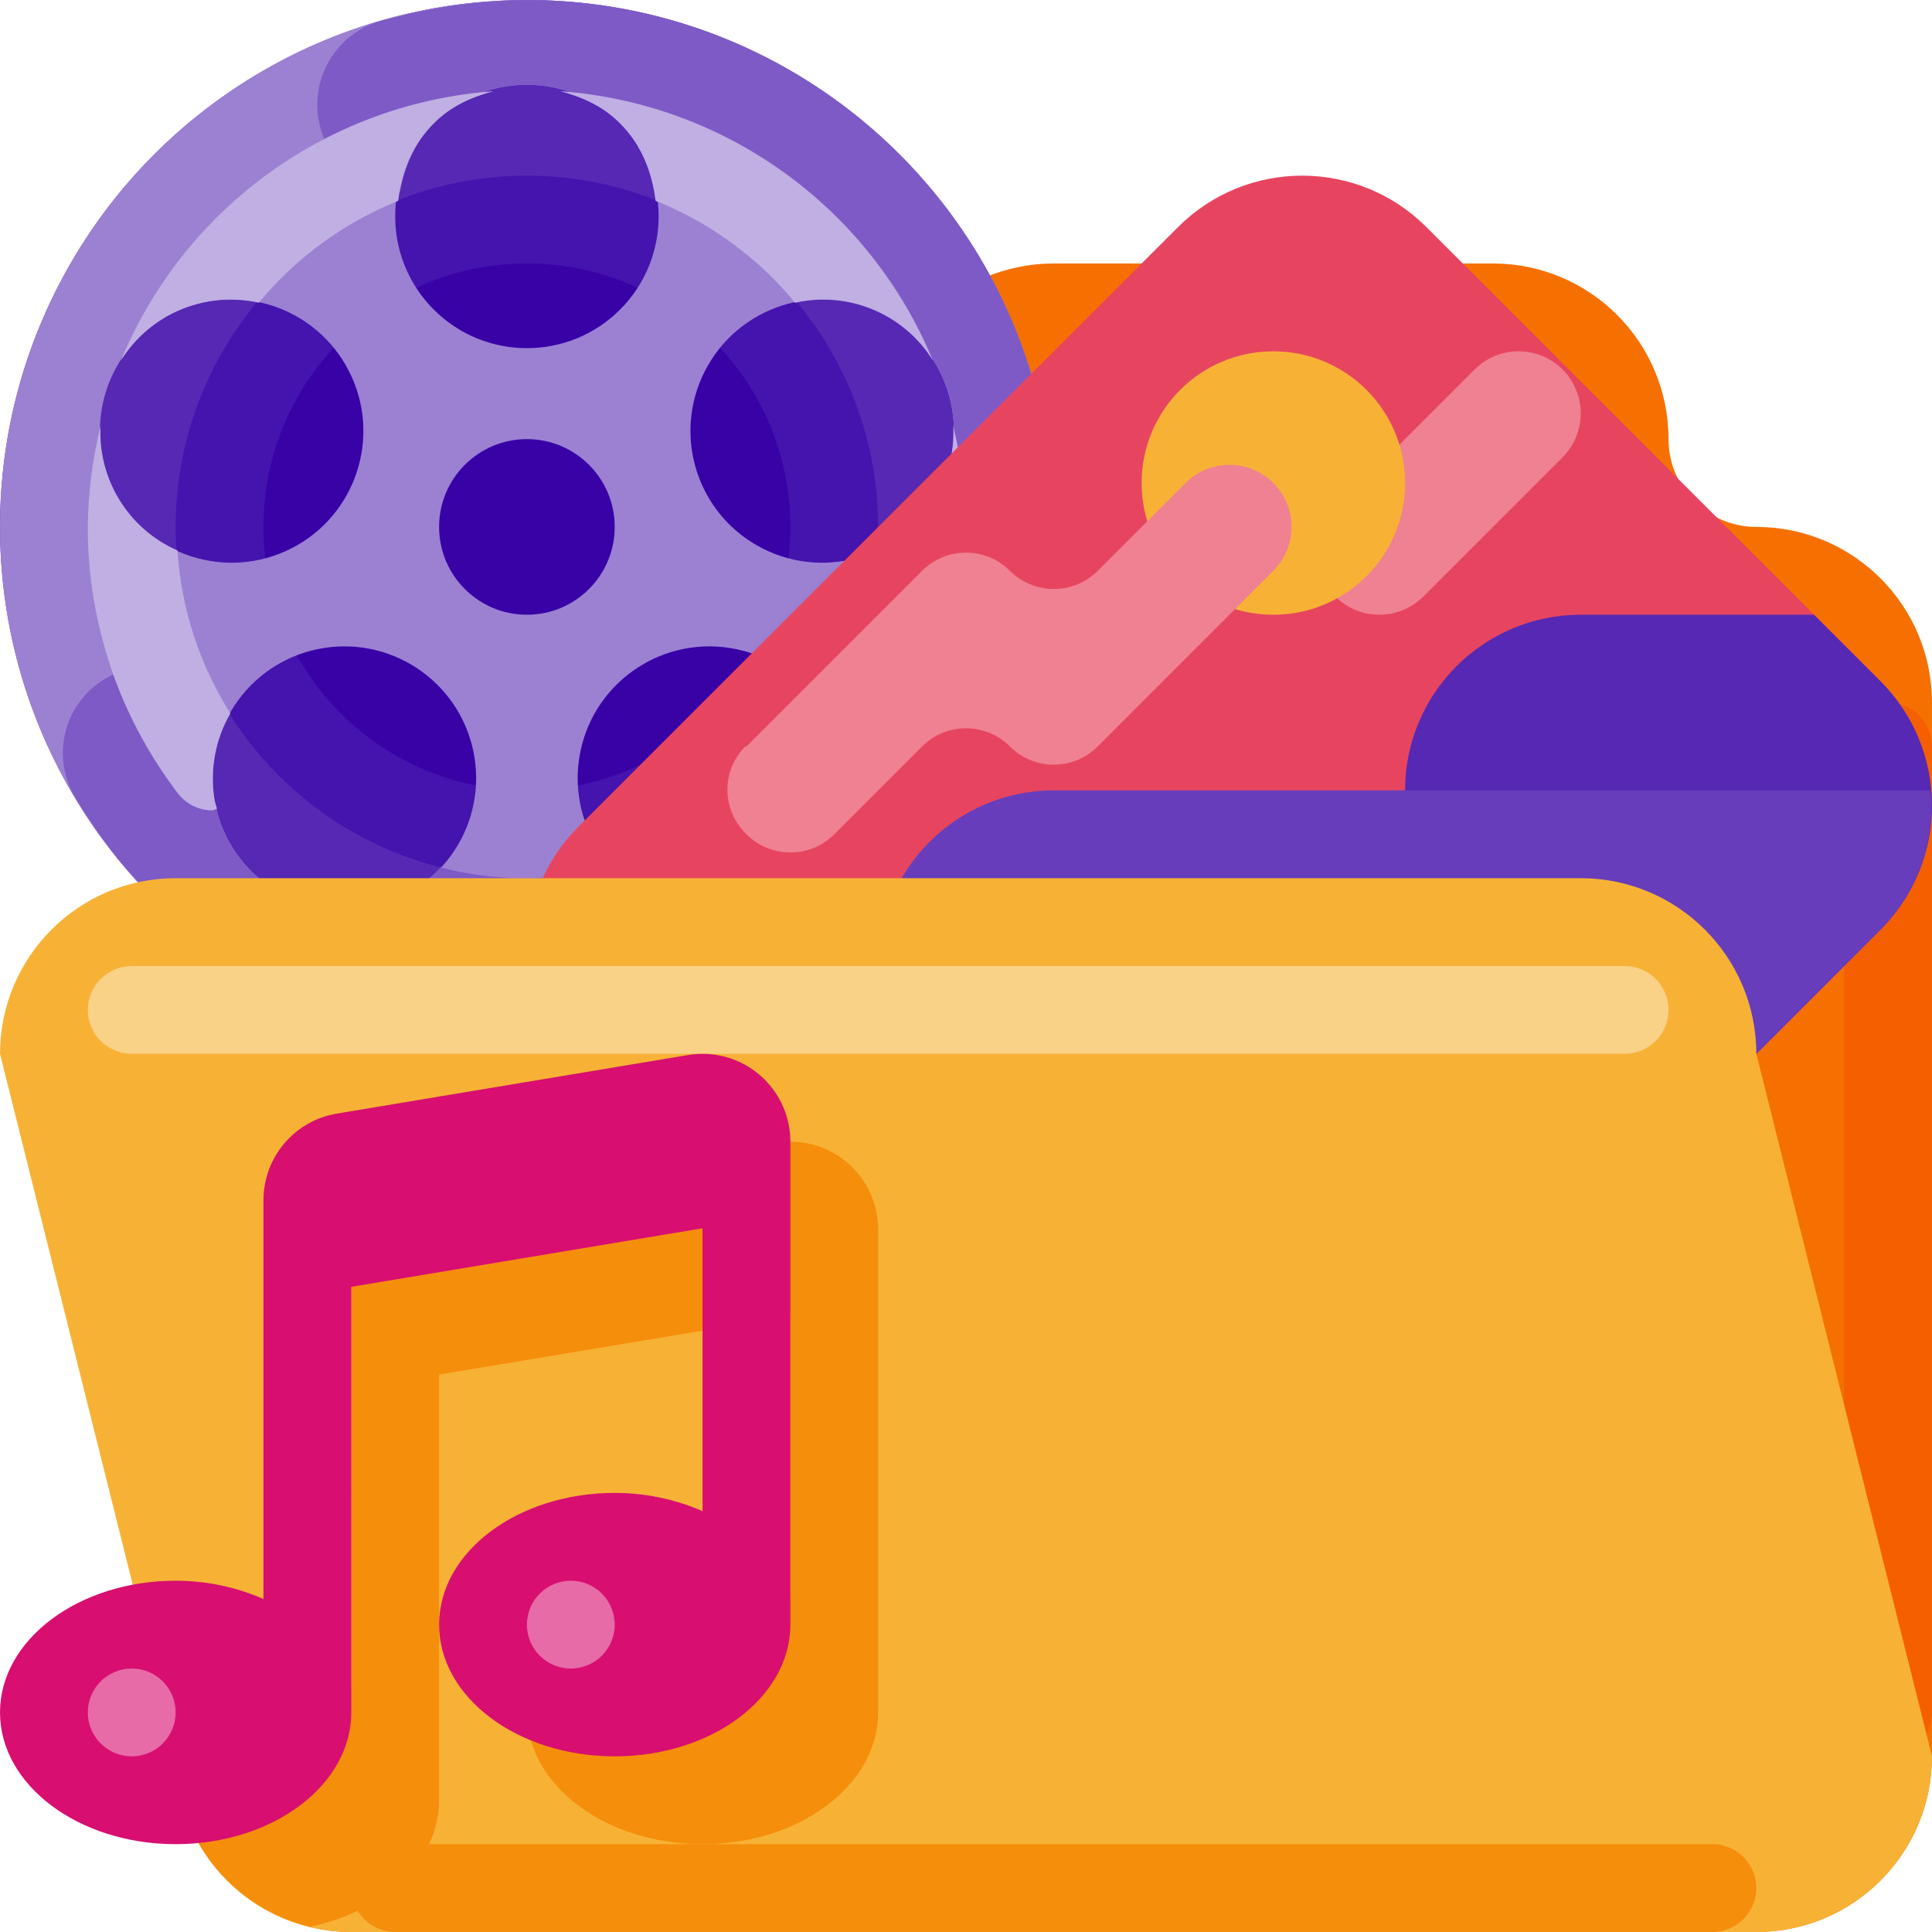 <?xml version="1.0" encoding="iso-8859-1"?>
<!-- Generator: Adobe Illustrator 19.0.0, SVG Export Plug-In . SVG Version: 6.00 Build 0)  -->
<svg version="1.1" id="Capa_1" xmlns="http://www.w3.org/2000/svg" xmlns:xlink="http://www.w3.org/1999/xlink" x="0px" y="0px"
	 viewBox="0 0 469.345 469.345" style="enable-background:new 0 0 469.345 469.345;" xml:space="preserve">
<path style="fill:#F57000;" d="M426.67,128.008L426.67,128.008c-11.782,0-21.333-9.551-21.333-21.333v0v0
	c0-23.564-19.103-42.667-42.667-42.667H256.003c-23.564,0-42.667,19.103-42.667,42.667c0,0,0,0,0,0v0
	c0,11.782-9.551,21.333-21.333,21.333H85.337c-23.564,0-42.667,19.103-42.667,42.667l0,0v256c0,23.564,19.103,42.667,42.667,42.667
	c0,0,0,0,0,0H426.67c23.564,0,42.667-19.103,42.667-42.667v0v-256C469.337,147.11,450.234,128.008,426.67,128.008
	C426.67,128.008,426.67,128.008,426.67,128.008z"/>
<path style="fill:#F55F00;" d="M458.667,170.674L458.667,170.674c5.891,0,10.667,4.776,10.667,10.667v234.666
	c0,5.891-4.776,10.667-10.667,10.667l0,0c-5.891,0-10.667-4.776-10.667-10.667V181.341C448,175.45,452.776,170.674,458.667,170.674z
	"/>
<circle style="fill:#5628B4;" cx="128" cy="128.004" r="128"/>
<circle style="fill:#4513AD;" cx="128" cy="128.004" r="85.33"/>
<circle style="fill:#3802A7;" cx="128" cy="128.004" r="64"/>
<path style="fill:#9C81D3;" d="M128.003,0.008c-70.692,0-128,57.308-128,128s57.308,128,128,128s128-57.308,128-128l0,0
	C256.003,57.315,198.696,0.008,128.003,0.008C128.004,0.008,128.004,0.008,128.003,0.008L128.003,0.008z M105.376,29.955
	c12.497-12.497,32.758-12.497,45.255-0.001c12.497,12.497,12.497,32.758,0.001,45.255s-32.758,12.497-45.255,0.001
	c0,0,0,0-0.001-0.001C92.879,62.713,92.879,42.452,105.376,29.955C105.376,29.956,105.376,29.956,105.376,29.955z M27.759,119.228
	c-8.023-15.747-1.763-35.016,13.984-43.04s35.016-1.763,43.04,13.984s1.763,35.016-13.984,43.04c0,0,0,0-0.001,0
	C55.051,141.235,35.782,134.974,27.759,119.228z M88.675,220.633c-17.455,2.764-33.846-9.145-36.611-26.6s9.145-33.846,26.6-36.611
	c17.455-2.764,33.846,9.145,36.61,26.599C118.04,201.476,106.131,217.868,88.675,220.633z M106.67,128.008
	c0-11.782,9.551-21.333,21.333-21.333s21.333,9.551,21.333,21.333c0,11.782-9.551,21.333-21.333,21.333c0,0,0,0,0,0
	c-11.782,0-21.333-9.55-21.333-21.332C106.67,128.008,106.67,128.008,106.67,128.008z M203.943,194.034
	c-2.765,17.456-19.156,29.365-36.612,26.6s-29.365-19.156-26.6-36.612s19.156-29.365,36.612-26.6c0,0,0,0,0,0
	C194.799,160.186,206.708,176.578,203.943,194.034z M185.209,133.212c-15.747-8.023-22.009-27.293-13.985-43.04
	s27.293-22.009,43.04-13.985s22.009,27.293,13.985,43.04c0,0,0,0.001-0.001,0.001C220.225,134.974,200.956,141.235,185.209,133.212z
	"/>
<g>
	<path style="fill:#7E5AC6;" d="M96.576,4.056c-1.581,0.4-3.176,0.759-4.733,1.217c-11.13,3.52-17.299,15.395-13.78,26.525
		c2.665,8.426,10.29,14.305,19.117,14.738c1.174-6.042,3.516-11.901,8.195-16.581c12.496-12.497,32.757-12.497,45.254-0.001
		c0,0,0.001,0.001,0.001,0.001c5.264,5.264,7.806,11.977,8.635,18.837c13.175,5.297,24.817,13.803,33.868,24.744
		c17.201-3.732,34.17,7.186,37.902,24.386c3.069,14.146-3.78,28.583-16.677,35.154c2.201,9.462,10.596,16.184,20.31,16.264
		c11.782,0,21.333-9.55,21.333-21.332c0,0,0-0.001,0-0.001c0-70.692-57.307-128-127.999-128c0,0,0,0-0.001,0
		c-3.616,0-7.171,0.247-10.711,0.542C110.302,1.147,103.374,2.319,96.576,4.056z"/>
	<path style="fill:#7E5AC6;" d="M172.222,248c1.388-0.512,2.805-0.967,4.171-1.526c4.308-1.738,8.518-3.711,12.611-5.909
		l0.009-0.004l0.005-0.004l0.008-0.004c3.621-1.967,7.133-4.102,10.536-6.402l0.013-0.008c1.435-0.97,2.76-2.079,4.154-3.105
		c6.182-4.542,11.945-9.629,17.22-15.199c1.042-1.102,2.056-2.228,3.059-3.366c7.483-8.795,6.42-21.991-2.375-29.474
		c-5.282-4.494-12.448-6.077-19.131-4.225c1.724,4.892,2.219,10.132,1.443,15.26c-2.66,17.379-18.904,29.311-36.283,26.651
		c-7.261-1.111-13.915-4.699-18.832-10.156c-13.688,3.686-28.098,3.752-41.819,0.19c-11.876,12.966-32.015,13.849-44.981,1.973
		c-10.933-10.014-13.506-26.25-6.205-39.154c-0.03-0.047-0.066-0.087-0.096-0.134c-0.077-0.121-0.154-0.24-0.23-0.358
		c-0.061-0.103-0.122-0.204-0.184-0.306l-0.409-0.668c-6.159-10.057-19.281-13.257-29.378-7.164
		c-9.721,5.755-13.113,18.192-7.66,28.086c0.859,1.452,1.711,2.905,2.624,4.319c2.925,4.555,6.134,8.92,9.609,13.07
		c0.609,0.724,1.283,1.389,1.909,2.1c3.115,3.528,6.422,6.883,9.904,10.049c0.927,0.845,1.831,1.712,2.783,2.53
		c4.097,3.537,8.414,6.811,12.924,9.803c0.816,0.539,1.684,1.004,2.512,1.525c4.006,2.508,8.149,4.792,12.409,6.841
		c1.88,0.906,3.71,1.901,5.639,2.716l0.004,0.003c7.738,3.273,15.783,5.77,24.014,7.454l0.017,0.004
		c17.015,3.465,34.555,3.465,51.57,0.001l0.012-0.003h0.004c3.116-0.637,6.146-1.5,9.173-2.359
		C166.113,250.157,169.186,249.118,172.222,248L172.222,248z"/>
</g>
<g>
	<path style="fill:#C0AFE3;" d="M42.076,191.199c0.089,0.133,0.181,0.264,0.276,0.393c0.245,0.329,0.492,0.658,0.741,0.986
		l0.034,0.043c0.033,0.043,0.064,0.085,0.096,0.126c2.006,2.602,5.107,4.125,8.393,4.121c0.382,0,0.714-0.329,1.095-0.371
		c-0.201-0.829-0.513-1.605-0.648-2.464c-1.106-7.155,0.271-14.473,3.902-20.737c-7.53-11.91-11.949-25.52-12.852-39.582
		c-11.914-5.19-19.358-17.227-18.68-30.204c-1.982,8.017-3.022,16.239-3.098,24.497v0.288c0,0.036,0.001,0.073,0.001,0.108v0.171
		c0,0.039,0.001,0.079,0.001,0.118v0.124c0.001,0.009,0.001,0.018,0.001,0.027v0.137c0.001,0.036,0.001,0.073,0.001,0.108v0.027
		c0.001,0.039,0.001,0.078,0.001,0.117l0.001,0.025c0,0.04,0,0.077,0.001,0.117v0.007c0,0.042,0.001,0.081,0.001,0.121v0.027
		c0.001,0.04,0.001,0.079,0.003,0.12v0.017c0,0.038,0.001,0.073,0.001,0.109v0.023c0.001,0.039,0.001,0.079,0.003,0.117v0.03
		c0.001,0.035,0.001,0.07,0.003,0.105v0.017c0.001,0.038,0.001,0.078,0.003,0.116v0.034c0.001,0.039,0.003,0.077,0.003,0.116
		l0.001,0.016c0,0.036,0.001,0.073,0.001,0.108l0.001,0.027c0,0.039,0.001,0.081,0.003,0.118v0.021
		c0.001,0.038,0.003,0.074,0.003,0.112l0.001,0.016c0,0.04,0.001,0.079,0.003,0.118c0,0.01,0,0.019,0.001,0.029
		c0,0.039,0.001,0.081,0.003,0.118v0.013l0.004,0.111v0.027l0.004,0.116c0,0.01,0,0.019,0.001,0.029
		c0.001,0.034,0.001,0.068,0.003,0.102l0.001,0.022l0.004,0.116v0.03l0.004,0.12v0.001c0.001,0.04,0.003,0.079,0.005,0.118v0.031
		c0.001,0.038,0.004,0.077,0.005,0.116v0.021l0.004,0.105l0.001,0.023l0.004,0.116c0.001,0.01,0.002,0.02,0.001,0.03l0.004,0.105
		l0.001,0.021c0.001,0.036,0.003,0.076,0.005,0.112c0,0.01,0,0.021,0.001,0.031l0.004,0.115c0.001,0.008,0.001,0.016,0.001,0.023
		c0.001,0.034,0.003,0.068,0.005,0.103v0.025c0.003,0.039,0.004,0.077,0.005,0.116c0.001,0.01,0.002,0.02,0.001,0.03
		c0.003,0.035,0.004,0.07,0.005,0.105l0.001,0.016c0.001,0.039,0.004,0.079,0.005,0.117l0.001,0.03
		c0.001,0.039,0.004,0.078,0.005,0.116l0.001,0.021c0.001,0.034,0.004,0.069,0.005,0.103l0.001,0.027
		c0.003,0.039,0.004,0.077,0.007,0.116c0,0.009,0,0.017,0.001,0.026c0.001,0.035,0.004,0.07,0.005,0.105l0.001,0.02
		c0.001,0.038,0.004,0.077,0.007,0.115c0,0.011,0,0.022,0.001,0.033c0.001,0.038,0.004,0.076,0.007,0.113l0.001,0.022
		c0.001,0.034,0.003,0.068,0.005,0.102l0.001,0.029c0.003,0.036,0.005,0.077,0.007,0.113l0.003,0.031
		c0.001,0.031,0.003,0.063,0.005,0.094l0.001,0.03c0.003,0.036,0.004,0.072,0.007,0.108l0.003,0.04
		c0.003,0.034,0.004,0.068,0.007,0.102l0.001,0.031c0.003,0.031,0.004,0.064,0.007,0.095c0,0.012,0.001,0.023,0.003,0.035
		c0.001,0.038,0.004,0.074,0.007,0.112c0.001,0.01,0.002,0.019,0.001,0.029c0.003,0.031,0.005,0.061,0.007,0.094
		c0,0.01,0.001,0.021,0.003,0.031c0.003,0.038,0.004,0.073,0.007,0.109c0.002,0.013,0.002,0.026,0.003,0.039
		c0.003,0.031,0.005,0.063,0.007,0.095l0.003,0.036c0.003,0.031,0.004,0.061,0.007,0.094c0.001,0.01,0.003,0.029,0.003,0.039
		l0.008,0.105l0.003,0.04c0.003,0.027,0.004,0.052,0.005,0.081l0.004,0.04c0.003,0.035,0.004,0.069,0.007,0.104l0.004,0.042
		c0.001,0.029,0.004,0.061,0.007,0.091l0.003,0.034l0.008,0.098c0,0.014,0.001,0.026,0.003,0.04l0.008,0.108
		c0.002,0.011,0.002,0.022,0.003,0.033c0.003,0.027,0.005,0.057,0.007,0.086l0.004,0.04l0.008,0.103l0.004,0.043
		c0.001,0.027,0.004,0.052,0.005,0.078c0.001,0.018,0.004,0.035,0.005,0.052c0.003,0.031,0.004,0.06,0.007,0.09l0.004,0.043
		c0.003,0.035,0.005,0.07,0.009,0.105c0,0.012,0.001,0.023,0.003,0.035c0.003,0.027,0.004,0.056,0.007,0.083l0.004,0.04
		c0.003,0.034,0.005,0.07,0.009,0.103c0.001,0.014,0.003,0.03,0.003,0.043l0.008,0.082l0.003,0.034
		c0.004,0.035,0.007,0.07,0.009,0.105l0.004,0.042c0.003,0.035,0.007,0.068,0.009,0.103l0.004,0.036
		c0.001,0.026,0.004,0.055,0.007,0.081l0.004,0.046c0.004,0.035,0.007,0.069,0.01,0.103l0.003,0.039l0.008,0.081l0.004,0.038
		c0.004,0.036,0.007,0.069,0.01,0.105l0.003,0.039c0.004,0.033,0.007,0.064,0.009,0.096l0.005,0.043l0.008,0.083l0.004,0.044
		c0.004,0.035,0.007,0.066,0.01,0.102l0.004,0.04l0.008,0.078l0.004,0.042c0.003,0.034,0.007,0.066,0.01,0.1l0.004,0.044
		c0.003,0.031,0.007,0.064,0.009,0.095l0.004,0.033c0.004,0.033,0.007,0.063,0.01,0.094c0,0.01,0.003,0.03,0.004,0.04
		c0.003,0.035,0.007,0.07,0.01,0.104l0.004,0.039c0.003,0.026,0.005,0.052,0.009,0.079l0.004,0.04
		c0.004,0.035,0.007,0.068,0.01,0.102l0.005,0.044c0.003,0.027,0.007,0.056,0.009,0.085c0.001,0.017,0.003,0.029,0.005,0.047
		c0.003,0.029,0.005,0.055,0.009,0.085c0.001,0.017,0.004,0.031,0.005,0.049c0.004,0.031,0.008,0.065,0.01,0.098
		c0.003,0.013,0.004,0.031,0.005,0.046l0.008,0.069l0.005,0.047l0.012,0.1l0.005,0.044c0.003,0.026,0.005,0.051,0.009,0.077
		c0.001,0.018,0.004,0.036,0.005,0.053c0.004,0.029,0.007,0.056,0.01,0.083c0.001,0.017,0.004,0.034,0.005,0.052
		c0.004,0.029,0.007,0.056,0.01,0.086c0.003,0.017,0.005,0.038,0.007,0.056l0.008,0.066c0.003,0.014,0.005,0.036,0.007,0.051
		l0.012,0.095c0.001,0.017,0.004,0.034,0.005,0.051l0.008,0.064c0.003,0.025,0.007,0.051,0.009,0.076
		c0.003,0.023,0.005,0.046,0.009,0.069l0.007,0.053c0.003,0.023,0.005,0.049,0.009,0.073l0.008,0.069l0.009,0.066
		c0.001,0.017,0.004,0.033,0.005,0.051c0.004,0.031,0.009,0.064,0.013,0.095c0.001,0.018,0.004,0.03,0.005,0.048
		c0.004,0.025,0.007,0.048,0.009,0.073c0.003,0.013,0.004,0.031,0.007,0.046l0.012,0.092c0.003,0.017,0.004,0.034,0.007,0.052
		c0.004,0.025,0.007,0.052,0.01,0.077l0.008,0.063c0.003,0.022,0.007,0.044,0.009,0.066c0.003,0.018,0.005,0.038,0.007,0.055
		c0.005,0.031,0.009,0.061,0.013,0.094l0.007,0.048c0.003,0.022,0.005,0.044,0.009,0.066c0.001,0.018,0.004,0.036,0.007,0.053
		l0.012,0.09l0.008,0.052c0.003,0.022,0.007,0.046,0.009,0.068c0.003,0.023,0.007,0.052,0.01,0.077l0.008,0.06l0.008,0.056
		l0.012,0.082c0.003,0.021,0.007,0.043,0.009,0.064l0.008,0.059l0.008,0.056c0.004,0.029,0.008,0.059,0.013,0.087
		c0.001,0.017,0.005,0.043,0.008,0.06l0.008,0.055l0.012,0.085c0.003,0.02,0.007,0.039,0.009,0.059l0.008,0.059
		c0.004,0.025,0.007,0.047,0.01,0.072c0.004,0.023,0.008,0.049,0.01,0.073c0.004,0.02,0.005,0.035,0.009,0.055
		c0.003,0.025,0.005,0.04,0.009,0.065l0.012,0.082l0.009,0.059l0.008,0.052c0.004,0.03,0.009,0.059,0.013,0.09
		c0.003,0.018,0.007,0.038,0.009,0.057l0.008,0.057c0.004,0.02,0.007,0.042,0.009,0.06c0.005,0.029,0.009,0.057,0.013,0.085
		c0.004,0.02,0.007,0.038,0.009,0.056l0.008,0.056c0.005,0.03,0.009,0.059,0.014,0.089c0.003,0.021,0.007,0.039,0.009,0.06
		l0.008,0.051c0.005,0.031,0.009,0.057,0.014,0.087l0.008,0.057c0.004,0.021,0.007,0.04,0.01,0.061l0.008,0.051l0.016,0.095
		l0.008,0.049c0.003,0.021,0.007,0.042,0.009,0.063c0.004,0.021,0.007,0.042,0.01,0.064l0.014,0.087l0.005,0.035
		c0.007,0.038,0.013,0.076,0.018,0.113c0.003,0.012,0.005,0.026,0.007,0.038c0.004,0.021,0.008,0.046,0.01,0.066l0.008,0.042
		c0.005,0.034,0.01,0.069,0.017,0.103l0.008,0.048c0.003,0.021,0.007,0.04,0.01,0.061c0.003,0.02,0.007,0.039,0.009,0.057
		l0.016,0.091l0.007,0.043c0.007,0.034,0.012,0.069,0.018,0.103l0.007,0.044c0.004,0.023,0.008,0.042,0.012,0.065
		c0.003,0.013,0.005,0.027,0.007,0.04c0.007,0.035,0.013,0.072,0.018,0.105l0.008,0.044c0.004,0.023,0.007,0.042,0.012,0.065
		c0.001,0.011,0.003,0.021,0.005,0.031l0.02,0.116l0.008,0.042l0.017,0.096c0.003,0.017,0.005,0.034,0.009,0.051l0.01,0.065
		l0.008,0.043c0.007,0.034,0.012,0.064,0.018,0.099c0.003,0.016,0.005,0.033,0.009,0.049c0.003,0.021,0.007,0.042,0.01,0.063
		c0.003,0.012,0.005,0.025,0.007,0.038c0.008,0.038,0.014,0.077,0.021,0.115c0.003,0.009,0.004,0.022,0.007,0.033
		c0.013,0.074,0.026,0.143,0.039,0.219c0.003,0.011,0.005,0.022,0.007,0.034c0.008,0.038,0.014,0.077,0.021,0.113l0.008,0.038
		c0.003,0.021,0.008,0.047,0.012,0.068c0.003,0.011,0.005,0.022,0.007,0.034c0.007,0.038,0.014,0.078,0.022,0.116l0.005,0.031
		c0.01,0.052,0.018,0.096,0.027,0.147l0.001,0.004l0.013,0.065l0.008,0.042c0.007,0.038,0.013,0.07,0.02,0.108l0.008,0.039
		l0.013,0.068c0.002,0.009,0.004,0.019,0.005,0.029c0.008,0.04,0.016,0.078,0.023,0.12l0.007,0.034
		c0.005,0.025,0.009,0.043,0.013,0.066l0.007,0.03c0.007,0.038,0.016,0.082,0.023,0.12c0.001,0.012,0.004,0.023,0.007,0.036
		c0.008,0.038,0.016,0.077,0.022,0.113l0.008,0.035l0.013,0.068l0.007,0.031c0.008,0.04,0.016,0.077,0.023,0.118
		c0.002,0.011,0.004,0.021,0.007,0.031c0.004,0.025,0.009,0.046,0.013,0.07l0.005,0.02l0.025,0.128l0.008,0.035
		c0.008,0.036,0.016,0.076,0.023,0.113l0.007,0.036c0.005,0.021,0.009,0.046,0.014,0.065l0.007,0.036
		c0.008,0.036,0.017,0.077,0.023,0.115l0.008,0.033c0.004,0.023,0.009,0.044,0.013,0.068l0.007,0.029
		c0.008,0.04,0.017,0.081,0.025,0.121l0.008,0.033c0.008,0.04,0.017,0.081,0.025,0.121l0.007,0.027
		c0.005,0.023,0.009,0.047,0.014,0.07l0.007,0.027c0.008,0.04,0.017,0.086,0.026,0.126l0.005,0.023l0.016,0.072
		c0.001,0.008,0.003,0.016,0.005,0.023c0.008,0.04,0.018,0.085,0.026,0.125l0.008,0.031c0.008,0.04,0.016,0.077,0.025,0.118
		l0.008,0.031l0.014,0.068l0.007,0.031l0.027,0.122l0.005,0.026l0.016,0.069c0.002,0.01,0.004,0.019,0.007,0.029
		c0.008,0.04,0.017,0.079,0.026,0.12l0.008,0.033c0.016,0.074,0.031,0.145,0.048,0.219l0.007,0.027
		c0.009,0.04,0.018,0.083,0.027,0.124l0.007,0.025l0.016,0.07l0.007,0.026c0.009,0.04,0.018,0.083,0.027,0.124
		c0.003,0.009,0.005,0.019,0.007,0.029c0.017,0.074,0.034,0.145,0.051,0.219l0.007,0.029c0.01,0.043,0.021,0.087,0.03,0.13
		l0.004,0.017c0.007,0.023,0.012,0.049,0.017,0.073l0.005,0.02c0.01,0.047,0.02,0.086,0.031,0.133l0.005,0.022
		c0.017,0.074,0.035,0.148,0.052,0.221l0.007,0.025c0.017,0.074,0.035,0.15,0.053,0.223c0.001,0.007,0.003,0.014,0.005,0.021
		l0.031,0.13l0.005,0.022c0.018,0.073,0.036,0.15,0.055,0.224l0.004,0.02c0.018,0.074,0.038,0.151,0.056,0.224l0.005,0.022
		c0.012,0.047,0.021,0.087,0.033,0.133l0.005,0.017c0.018,0.077,0.036,0.146,0.055,0.223l0.007,0.025
		c0.018,0.073,0.036,0.145,0.055,0.217l0.008,0.031c0.01,0.039,0.021,0.082,0.031,0.122l0.007,0.023
		c0.005,0.022,0.012,0.048,0.018,0.072l0.005,0.018l0.031,0.122l0.009,0.036c0.018,0.07,0.036,0.142,0.055,0.211
		c0.002,0.011,0.005,0.022,0.009,0.033l0.031,0.121l0.007,0.025l0.018,0.069l0.007,0.026c0.01,0.039,0.021,0.081,0.031,0.12
		l0.009,0.031c0.018,0.073,0.036,0.141,0.056,0.214c0.004,0.012,0.005,0.02,0.009,0.03c0.01,0.04,0.021,0.083,0.033,0.122
		c0.002,0.008,0.004,0.016,0.007,0.023c0.005,0.023,0.012,0.046,0.018,0.069l0.008,0.031c0.01,0.039,0.021,0.074,0.031,0.115
		l0.008,0.03c0.02,0.073,0.039,0.142,0.059,0.215l0.008,0.029c0.012,0.04,0.025,0.087,0.035,0.126l0.005,0.02l0.02,0.07l0.007,0.023
		c0.01,0.04,0.023,0.086,0.035,0.125l0.007,0.025l0.02,0.072c0.014,0.049,0.026,0.094,0.04,0.143c0.002,0.01,0.005,0.02,0.009,0.03
		c0.018,0.07,0.04,0.145,0.06,0.215l0.008,0.029c0.012,0.039,0.022,0.077,0.034,0.117l0.008,0.026
		c0.007,0.023,0.013,0.049,0.02,0.072l0.001,0.005l0.04,0.141l0.008,0.025c0.021,0.072,0.042,0.146,0.063,0.219l0.007,0.021
		c0.013,0.046,0.023,0.083,0.038,0.13l0.005,0.018c0.008,0.026,0.013,0.047,0.021,0.073l0.003,0.009
		c0.013,0.042,0.027,0.09,0.039,0.133c0.004,0.01,0.007,0.021,0.009,0.031c0.022,0.072,0.042,0.138,0.063,0.211l0.009,0.031
		c0.013,0.043,0.025,0.081,0.036,0.122l0.005,0.018l0.022,0.073l0.004,0.012c0.013,0.043,0.026,0.09,0.039,0.132l0.008,0.026
		c0.022,0.073,0.043,0.143,0.065,0.216l0.008,0.025c0.012,0.039,0.026,0.087,0.039,0.126l0.005,0.02l0.021,0.069l0.008,0.023
		c0.012,0.039,0.025,0.081,0.036,0.12c0.004,0.01,0.007,0.02,0.009,0.03l0.065,0.211l0.009,0.03
		c0.012,0.036,0.025,0.079,0.036,0.115c0.002,0.01,0.005,0.019,0.009,0.029c0.007,0.023,0.013,0.044,0.021,0.066
		c0.002,0.011,0.005,0.021,0.009,0.031c0.012,0.039,0.023,0.073,0.035,0.112l0.01,0.031c0.007,0.023,0.014,0.046,0.021,0.068
		l0.001,0.007c0.014,0.042,0.03,0.092,0.043,0.134c0.004,0.011,0.008,0.022,0.01,0.034c0.013,0.042,0.029,0.087,0.042,0.13
		l0.003,0.009c0.008,0.023,0.016,0.047,0.022,0.07l0.008,0.023c0.013,0.039,0.027,0.085,0.04,0.124l0.007,0.023
		c0.023,0.07,0.047,0.143,0.07,0.215l0.007,0.023l0.07,0.215l0.008,0.021c0.013,0.043,0.026,0.083,0.04,0.126l0.007,0.021
		c0.023,0.072,0.048,0.147,0.073,0.217l0.005,0.018c0.023,0.07,0.048,0.146,0.072,0.217l0.008,0.021
		c0.014,0.042,0.027,0.081,0.04,0.124l0.009,0.023c0.007,0.023,0.014,0.047,0.022,0.069L26.868,162
		c0.013,0.042,0.027,0.083,0.042,0.126l0.009,0.026l0.022,0.066l0.004,0.01c0.016,0.046,0.03,0.087,0.044,0.132
		c0.004,0.01,0.008,0.021,0.01,0.031c0.013,0.038,0.027,0.078,0.04,0.117c0.003,0.008,0.006,0.015,0.008,0.023l0.025,0.069
		l0.005,0.018c0.014,0.039,0.029,0.082,0.042,0.121c0.004,0.01,0.008,0.021,0.01,0.031l0.022,0.064l0.012,0.031
		c0.012,0.036,0.025,0.073,0.036,0.108l0.013,0.036c0.013,0.035,0.025,0.072,0.038,0.107l0.01,0.033
		c0.008,0.02,0.016,0.044,0.022,0.064l0.012,0.034c0.013,0.035,0.026,0.07,0.038,0.105c0.004,0.012,0.008,0.023,0.012,0.035
		l0.022,0.061l0.012,0.034c0.013,0.036,0.026,0.072,0.038,0.107c0.005,0.013,0.008,0.023,0.013,0.036
		c0.012,0.031,0.025,0.069,0.035,0.1l0.014,0.039l0.022,0.061c0.004,0.013,0.009,0.026,0.014,0.039
		c0.01,0.033,0.022,0.064,0.034,0.096c0.005,0.014,0.009,0.027,0.014,0.04l0.021,0.06c0.007,0.014,0.013,0.033,0.018,0.048
		l0.033,0.09c0.004,0.014,0.009,0.027,0.014,0.042l0.03,0.082l0.02,0.056c0.009,0.022,0.014,0.036,0.022,0.059
		c0.004,0.013,0.009,0.026,0.014,0.039l0.034,0.094c0.005,0.014,0.012,0.031,0.017,0.047c0.008,0.02,0.012,0.033,0.02,0.052
		c0.008,0.023,0.017,0.047,0.025,0.07c0.009,0.022,0.016,0.042,0.025,0.064l0.02,0.055c0.007,0.018,0.012,0.031,0.018,0.051
		l0.031,0.082c0.007,0.02,0.013,0.036,0.02,0.055c0.007,0.016,0.012,0.031,0.017,0.046l0.033,0.089
		c0.007,0.016,0.012,0.031,0.018,0.047c0.007,0.018,0.013,0.036,0.021,0.055l0.02,0.055c0.009,0.025,0.022,0.057,0.031,0.082
		l0.016,0.044c0.008,0.02,0.016,0.04,0.023,0.059c0.009,0.027,0.018,0.052,0.029,0.079c0.008,0.018,0.014,0.035,0.021,0.055
		c0.007,0.016,0.012,0.031,0.018,0.047l0.029,0.077c0.008,0.02,0.016,0.04,0.022,0.059l0.02,0.049l0.022,0.06
		c0.009,0.025,0.02,0.052,0.03,0.077c0.007,0.017,0.012,0.034,0.018,0.049c0.007,0.017,0.014,0.036,0.02,0.052
		c0.012,0.03,0.022,0.056,0.033,0.085c0.008,0.018,0.012,0.031,0.02,0.051c0.007,0.016,0.013,0.034,0.02,0.051
		c0.009,0.022,0.018,0.046,0.026,0.068l0.025,0.064l0.021,0.052c0.008,0.02,0.016,0.042,0.023,0.061
		c0.009,0.022,0.017,0.046,0.026,0.068c0.008,0.018,0.016,0.039,0.022,0.057c0.007,0.016,0.013,0.034,0.02,0.051
		c0.01,0.027,0.023,0.057,0.034,0.086l0.017,0.043c0.008,0.02,0.016,0.039,0.023,0.06l0.017,0.043
		c0.012,0.031,0.023,0.06,0.035,0.091l0.016,0.039c0.009,0.023,0.02,0.048,0.029,0.073c0.008,0.018,0.014,0.035,0.022,0.055
		c0.008,0.021,0.018,0.046,0.026,0.066c0.007,0.016,0.012,0.03,0.018,0.047l0.033,0.081l0.021,0.052
		c0.008,0.018,0.014,0.036,0.022,0.055l0.018,0.046l0.035,0.087c0.007,0.016,0.01,0.029,0.017,0.044l0.027,0.068l0.021,0.052
		c0.009,0.023,0.02,0.047,0.029,0.072c0.007,0.016,0.013,0.03,0.018,0.046c0.012,0.029,0.025,0.059,0.036,0.087
		c0.005,0.013,0.01,0.027,0.016,0.039c0.008,0.021,0.017,0.043,0.025,0.063l0.018,0.044c0.012,0.03,0.023,0.059,0.036,0.089
		c0.004,0.012,0.01,0.027,0.016,0.04c0.01,0.023,0.018,0.044,0.029,0.068l0.021,0.053c0.01,0.023,0.021,0.049,0.03,0.073
		l0.018,0.043l0.035,0.086c0.005,0.012,0.01,0.026,0.016,0.039c0.009,0.022,0.02,0.046,0.029,0.069l0.016,0.038
		c0.013,0.03,0.026,0.061,0.038,0.091l0.016,0.038c0.01,0.025,0.021,0.049,0.031,0.076l0.013,0.029
		c0.012,0.031,0.026,0.063,0.039,0.094l0.016,0.036c0.012,0.03,0.025,0.06,0.036,0.09l0.014,0.034c0.01,0.023,0.02,0.047,0.03,0.07
		l0.017,0.042c0.013,0.031,0.026,0.06,0.039,0.091l0.014,0.033l0.033,0.081c0.004,0.008,0.008,0.016,0.012,0.025
		c0.013,0.033,0.027,0.065,0.04,0.096l0.014,0.034l0.039,0.09l0.012,0.027l0.035,0.085l0.013,0.031
		c0.014,0.033,0.027,0.063,0.042,0.096c0.004,0.009,0.008,0.018,0.013,0.027c0.012,0.027,0.022,0.053,0.034,0.081
		c0.004,0.01,0.008,0.019,0.013,0.029c0.013,0.033,0.026,0.063,0.04,0.094l0.014,0.035l0.039,0.089l0.009,0.021l0.039,0.092
		l0.013,0.029c0.014,0.034,0.029,0.065,0.043,0.099l0.011,0.022c0.012,0.029,0.025,0.057,0.038,0.086l0.01,0.026
		c0.014,0.033,0.029,0.064,0.043,0.098l0.013,0.03c0.013,0.029,0.026,0.057,0.039,0.087l0.008,0.018
		c0.014,0.033,0.027,0.063,0.043,0.096l0.013,0.03c0.014,0.033,0.029,0.065,0.043,0.096l0.012,0.027l0.035,0.081
		c0.005,0.009,0.009,0.018,0.013,0.027c0.014,0.033,0.029,0.065,0.043,0.096l0.013,0.03c0.013,0.03,0.026,0.059,0.04,0.089
		l0.007,0.014c0.014,0.034,0.03,0.068,0.044,0.1l0.013,0.027c0.014,0.034,0.03,0.069,0.046,0.102l0.005,0.012
		c0.014,0.031,0.029,0.064,0.043,0.096l0.01,0.021c0.016,0.035,0.03,0.066,0.046,0.1l0.01,0.026
		c0.014,0.029,0.026,0.056,0.039,0.085l0.009,0.021l0.046,0.099l0.013,0.029c0.016,0.033,0.03,0.066,0.046,0.099l0.007,0.013
		c0.013,0.031,0.029,0.063,0.042,0.094c0.004,0.008,0.008,0.015,0.012,0.023c0.014,0.033,0.03,0.066,0.046,0.098l0.012,0.027
		c0.013,0.029,0.027,0.059,0.04,0.087l0.008,0.017c0.016,0.033,0.031,0.066,0.047,0.099l0.012,0.027l0.047,0.102l0.005,0.009
		c0.014,0.031,0.029,0.063,0.044,0.095c0.003,0.008,0.007,0.017,0.012,0.025c0.016,0.034,0.031,0.068,0.047,0.1l0.008,0.018
		c0.014,0.031,0.03,0.061,0.043,0.092l0.009,0.017c0.016,0.034,0.031,0.068,0.048,0.102l0.009,0.022
		c0.017,0.035,0.034,0.069,0.049,0.104c0.017,0.035,0.034,0.072,0.051,0.107l0.009,0.018c0.017,0.035,0.033,0.069,0.049,0.104
		l0.007,0.014l0.047,0.098l0.005,0.012c0.017,0.035,0.034,0.069,0.051,0.104l0.009,0.02c0.034,0.072,0.068,0.143,0.103,0.214
		l0.007,0.014c0.035,0.072,0.07,0.145,0.105,0.217l0.005,0.012c0.018,0.036,0.034,0.07,0.052,0.107l0.007,0.013
		c0.017,0.035,0.035,0.072,0.052,0.108c0.018,0.036,0.036,0.073,0.053,0.109l0.007,0.012l0.052,0.108l0.004,0.008
		c0.017,0.033,0.034,0.068,0.049,0.1l0.008,0.014c0.017,0.035,0.034,0.069,0.051,0.104l0.008,0.016
		c0.035,0.07,0.072,0.145,0.107,0.215l0.007,0.013l0.109,0.219l0.004,0.008l0.055,0.109l0.004,0.009
		c0.017,0.034,0.035,0.069,0.052,0.103l0.004,0.008c0.018,0.035,0.036,0.072,0.053,0.107l0.008,0.013
		c0.036,0.073,0.073,0.145,0.108,0.216l0.007,0.01c0.018,0.036,0.036,0.073,0.055,0.108l0.004,0.008
		c0.018,0.036,0.036,0.072,0.056,0.108v0.001c0.018,0.038,0.038,0.074,0.057,0.112l0.003,0.007c0.038,0.073,0.074,0.145,0.112,0.216
		l0.007,0.014c0.02,0.036,0.038,0.072,0.056,0.107l0.003,0.005l0.056,0.108l0.001,0.004c0.02,0.038,0.039,0.073,0.059,0.112
		l0.001,0.003c0.039,0.076,0.078,0.15,0.117,0.225l0.001,0.001c2.436,4.653,5.212,9.12,8.305,13.365
		C41.85,190.911,41.962,191.057,42.076,191.199L42.076,191.199z"/>
	<path style="fill:#C0AFE3;" d="M226.627,87.583c-15.373-37.179-50.41-62.5-90.535-65.427c5.294,1.395,10.389,3.65,14.539,7.799
		c5.264,5.264,7.806,11.977,8.635,18.837c13.175,5.297,24.817,13.803,33.869,24.744C206.153,70.587,219.607,76.23,226.627,87.583
		L226.627,87.583z"/>
	<path style="fill:#C0AFE3;" d="M230.18,158.725c0.01-0.033,0.021-0.066,0.03-0.099l0.005-0.016
		c0.039-0.134,0.079-0.268,0.118-0.402l0.012-0.039c0.009-0.031,0.018-0.063,0.027-0.092c0.007-0.023,0.014-0.048,0.021-0.072
		c0.003-0.007,0.005-0.015,0.007-0.022c0.061-0.211,0.124-0.427,0.185-0.638c0.043-0.154,0.082-0.309,0.117-0.462
		c0.053-0.161,0.103-0.324,0.15-0.49c1.203-4.37,2.125-8.813,2.759-13.301l0.001-0.003c0.047-0.332,0.091-0.659,0.135-0.992
		l0.001-0.01c0.009-0.076,0.021-0.161,0.031-0.238v-0.008c0.004-0.023,0.007-0.049,0.01-0.073l0.003-0.018
		c0.009-0.077,0.02-0.154,0.029-0.23l0.001-0.013c0.004-0.023,0.007-0.046,0.009-0.07c0.002-0.007,0.002-0.015,0.003-0.022
		c0.01-0.077,0.02-0.156,0.03-0.233v-0.007c0.003-0.025,0.007-0.049,0.009-0.073l0.003-0.021c0.009-0.079,0.018-0.155,0.029-0.234
		v-0.007c0.004-0.023,0.007-0.049,0.009-0.073l0.003-0.02l0.027-0.23l0.001-0.013l0.008-0.068l0.004-0.031
		c0.003-0.021,0.004-0.04,0.007-0.061l0.004-0.034c0.004-0.035,0.009-0.074,0.013-0.109l0.004-0.036
		c0.001-0.017,0.005-0.042,0.007-0.059l0.004-0.036l0.008-0.063l0.001-0.02c0.005-0.042,0.01-0.09,0.016-0.132l0.001-0.023
		c0.004-0.023,0.005-0.039,0.008-0.064l0.004-0.038c0.001-0.017,0.004-0.038,0.007-0.055c0.001-0.018,0.004-0.038,0.005-0.056
		c0.003-0.025,0.007-0.053,0.009-0.078c0.001-0.017,0.004-0.034,0.005-0.051c0.001-0.018,0.004-0.034,0.005-0.052
		c0.001-0.016,0.004-0.031,0.005-0.047c0.001-0.017,0.004-0.034,0.005-0.052c0.003-0.021,0.005-0.04,0.007-0.061l0.008-0.068
		c0.001-0.018,0.004-0.038,0.005-0.057c0.003-0.017,0.004-0.031,0.005-0.049c0.001-0.017,0.004-0.034,0.005-0.051l0.005-0.048
		c0.003-0.02,0.004-0.039,0.007-0.059l0.008-0.081l0.004-0.046c0.003-0.017,0.004-0.036,0.007-0.053l0.004-0.047
		c0.001-0.017,0.004-0.034,0.005-0.052c0.003-0.02,0.004-0.039,0.007-0.059c0.001-0.025,0.004-0.051,0.007-0.076
		c0.003-0.017,0.004-0.034,0.005-0.051s0.004-0.034,0.005-0.051c0.001-0.018,0.003-0.035,0.005-0.052l0.004-0.046l0.008-0.078
		l0.004-0.049c0.003-0.021,0.005-0.042,0.007-0.064l0.004-0.047c0.003-0.017,0.004-0.034,0.005-0.051l0.005-0.051
		c0.001-0.023,0.004-0.048,0.007-0.072c0.001-0.018,0.004-0.038,0.005-0.055c0.001-0.021,0.004-0.039,0.005-0.06l0.004-0.051
		c0.003-0.017,0.004-0.034,0.005-0.051l0.004-0.048c0.003-0.023,0.005-0.047,0.007-0.07c0.001-0.018,0.004-0.039,0.005-0.056
		c0.001-0.021,0.004-0.043,0.005-0.063l0.004-0.047c0.003-0.018,0.004-0.036,0.005-0.055l0.004-0.047
		c0.003-0.023,0.004-0.047,0.007-0.07c0.001-0.021,0.003-0.04,0.005-0.061l0.004-0.055c0.003-0.018,0.004-0.034,0.005-0.052
		l0.004-0.053l0.004-0.044c0.003-0.027,0.005-0.055,0.007-0.082l0.004-0.042c0.001-0.023,0.004-0.046,0.005-0.069l0.004-0.043
		c0.001-0.02,0.003-0.039,0.005-0.057c0-0.014,0.001-0.033,0.003-0.046l0.008-0.086c0-0.011,0.001-0.023,0.003-0.034
		c0.001-0.023,0.004-0.048,0.005-0.073c0.001-0.014,0.003-0.026,0.003-0.04c0.003-0.022,0.004-0.044,0.005-0.065l0.004-0.038
		c0.001-0.029,0.004-0.059,0.007-0.087l0.003-0.036c0.001-0.023,0.004-0.048,0.005-0.072c0.001-0.014,0.003-0.027,0.003-0.042
		c0.003-0.021,0.004-0.04,0.005-0.061c0.001-0.014,0.001-0.029,0.003-0.042c0.003-0.026,0.004-0.053,0.007-0.079l0.003-0.048
		c0.003-0.021,0.004-0.043,0.005-0.065l0.004-0.044l0.004-0.06c0.001-0.014,0.001-0.029,0.003-0.042
		c0.003-0.027,0.004-0.055,0.005-0.082l0.004-0.043l0.004-0.069l0.004-0.044l0.004-0.056c0-0.014,0.001-0.034,0.003-0.048
		c0.001-0.025,0.004-0.051,0.005-0.076c0.001-0.014,0.003-0.029,0.003-0.043c0.003-0.025,0.004-0.049,0.005-0.074l0.003-0.038
		l0.004-0.069l0.003-0.034c0.003-0.031,0.004-0.064,0.007-0.095l0.001-0.025c0.001-0.026,0.003-0.052,0.005-0.078
		c0-0.014,0.001-0.027,0.003-0.042l0.004-0.061c0-0.014,0.001-0.027,0.003-0.042c0.001-0.03,0.003-0.06,0.005-0.09l0.001-0.027
		c0.001-0.026,0.003-0.052,0.005-0.078l0.001-0.04l0.004-0.068l0.003-0.034c0.001-0.034,0.004-0.068,0.005-0.102l0.001-0.003
		c0.001-0.033,0.003-0.065,0.005-0.098l0.001-0.034l0.004-0.072l0.003-0.033c0.004-0.068,0.007-0.135,0.01-0.203
		c0.001-0.01,0.002-0.021,0.001-0.031l0.004-0.074l0.003-0.033c0.001-0.033,0.003-0.068,0.005-0.1v-0.009l0.004-0.092l0.003-0.034
		c0.001-0.023,0.003-0.048,0.003-0.07l0.003-0.035l0.004-0.1l0.001-0.007l0.004-0.095l0.001-0.034l0.004-0.074l0.001-0.03
		c0.003-0.068,0.007-0.135,0.009-0.203l0.001-0.034c0.001-0.023,0.003-0.047,0.003-0.072c0.001-0.011,0.002-0.023,0.001-0.034
		c0.003-0.034,0.004-0.068,0.005-0.102v-0.003l0.004-0.099c0-0.01,0-0.021,0.001-0.031c0.001-0.025,0.001-0.051,0.003-0.076
		l0.001-0.031l0.004-0.102v-0.004l0.004-0.098l0.001-0.033c0.001-0.025,0.001-0.049,0.003-0.073l0.001-0.034l0.004-0.099v-0.013
		c0.001-0.03,0.001-0.059,0.003-0.089c0.001-0.014,0.001-0.026,0.001-0.039c0.001-0.022,0.001-0.044,0.003-0.066l0.001-0.038
		c0.001-0.031,0.001-0.064,0.003-0.095l0.001-0.017c0-0.03,0.001-0.059,0.003-0.089c0-0.012,0-0.024,0.001-0.036
		c0-0.023,0.001-0.044,0.001-0.068c0.001-0.013,0.002-0.025,0.001-0.038c0.001-0.033,0.003-0.065,0.003-0.098v-0.012
		c0.001-0.03,0.003-0.061,0.003-0.091c0.001-0.012,0.002-0.024,0.001-0.036c0.001-0.023,0.001-0.047,0.003-0.069v-0.036
		c0.001-0.034,0.003-0.066,0.003-0.1v-0.005c0.001-0.033,0.003-0.064,0.003-0.096c0.001-0.011,0.002-0.023,0.001-0.034
		c0-0.025,0.001-0.048,0.001-0.073c0.001-0.011,0.002-0.023,0.001-0.034c0-0.034,0.001-0.068,0.003-0.102v-0.003
		c0-0.033,0.001-0.066,0.001-0.098c0.001-0.012,0.002-0.023,0.001-0.035c0-0.025,0.001-0.048,0.001-0.073
		c0-0.011,0-0.022,0.001-0.033c0-0.034,0.001-0.068,0.001-0.103v-0.001c0.001-0.033,0.001-0.065,0.001-0.098
		c0.001-0.014,0.001-0.025,0.001-0.039c0-0.022,0.001-0.044,0.001-0.066v-0.038c0.001-0.034,0.001-0.068,0.003-0.102
		c0-0.034,0-0.068,0.001-0.102v-0.031c0.001-0.026,0.001-0.052,0.001-0.078v-0.029c0.001-0.069,0.003-0.138,0.003-0.207l0.001-0.03
		v-0.077c0-0.01,0-0.021,0.001-0.031c0-0.069,0.001-0.137,0.001-0.204v-0.035c0-0.025,0.001-0.048,0.001-0.073v-0.137
		c0.001-0.034,0.001-0.068,0.001-0.1v-0.142c0.001-0.068,0.001-0.135,0.001-0.203v-0.242c-0.076-8.259-1.115-16.48-3.098-24.497
		c0.677,12.951-6.736,24.968-18.613,30.174c-0.311,5.747-1.205,11.447-2.667,17.013c-0.044,0.16-0.083,0.32-0.12,0.48
		c-0.047,0.139-0.092,0.28-0.134,0.423l-0.263,0.898c-1.652,5.662,1.572,11.596,7.221,13.292
		C222.588,167.474,228.486,164.313,230.18,158.725L230.18,158.725z"/>
	<path style="fill:#C0AFE3;" d="M41.743,76.187c6.526-3.294,13.991-4.231,21.129-2.651C71.923,62.595,83.566,54.09,96.74,48.793
		c0.829-6.861,3.371-13.573,8.635-18.837c4.15-4.15,9.245-6.405,14.539-7.799C79.79,25.084,44.752,50.404,29.38,87.583
		C32.399,82.74,36.67,78.803,41.743,76.187L41.743,76.187z"/>
</g>
<path style="fill:#E7455F;" d="M140.504,200.847L286.18,55.171c16.663-16.663,43.678-16.663,60.341,0l110.328,110.328
	c16.663,16.663,16.663,43.678,0,60.341L311.172,371.515c-16.663,16.663-43.678,16.663-60.341,0L140.504,261.188
	C123.842,244.525,123.842,217.51,140.504,200.847z"/>
<path style="fill:#5628B4;" d="M341.337,341.341l115.503-115.504c16.662-16.662,16.663-43.676,0.001-60.339
	c0,0-0.001-0.001-0.001-0.001l-16.156-16.156h-56.68c-23.564,0-42.666,19.102-42.667,42.666c0,0,0,0.001,0,0.001V341.341z"/>
<path style="fill:#EF8192;" d="M379.585,89.759c-5.891-5.891-15.442-5.891-21.333,0l-33.83,33.83
	c-5.891,5.891-5.891,15.441,0,21.332v0.001c5.891,5.891,15.442,5.891,21.333,0l33.83-33.83
	C385.476,105.201,385.476,95.65,379.585,89.759L379.585,89.759z"/>
<path style="fill:#673DBC;" d="M468.986,192.008H256.003c-23.564,0-42.666,19.102-42.667,42.666c0,0,0,0.001,0,0.001v99.345
	l37.491,37.491c16.662,16.662,43.676,16.663,60.339,0.001c0,0,0.001-0.001,0.001-0.001l145.672-145.673
	C465.706,216.921,470.156,204.528,468.986,192.008L468.986,192.008z"/>
<circle style="fill:#F7B236;" cx="309.34" cy="117.344" r="32"/>
<path style="fill:#EF8192;" d="M181.337,181.341l42.667-42.667c5.891-5.891,15.442-5.891,21.333,0
	c5.891,5.891,15.442,5.891,21.333,0c0,0,0,0,0,0l21.333-21.333c5.891-5.891,15.442-5.891,21.333,0v0
	c5.891,5.891,5.891,15.442,0,21.333l-42.667,42.667c-5.891,5.891-15.442,5.891-21.333,0s-15.442-5.891-21.333,0l0,0l-21.333,21.333
	c-5.891,5.891-15.442,5.891-21.333,0c-5.966-5.815-6.219-15.231-0.403-21.197C181.023,181.386,181.113,181.295,181.337,181.341z"/>
<path style="fill:#F7B236;" d="M426.67,469.341H85.337c-23.564,0-42.667-19.103-42.667-42.667L0.003,256.008
	c0-23.564,19.103-42.667,42.667-42.667c0,0,0,0,0,0h341.333c23.564,0,42.667,19.102,42.667,42.667v0l42.667,170.667
	C469.337,450.238,450.234,469.341,426.67,469.341L426.67,469.341L426.67,469.341z"/>
<path style="fill:#F9D187;" d="M32.004,234.674H394.67c5.891,0,10.667,4.776,10.667,10.667l0,0c0,5.891-4.776,10.667-10.667,10.667
	H32.004c-5.891,0-10.667-4.776-10.667-10.667l0,0C21.337,239.45,26.113,234.674,32.004,234.674z"/>
<g>
	<path style="fill:#F58E0B;" d="M96.007,448.004h319.996c5.891,0,10.667,4.776,10.667,10.667l0,0
		c0,5.891-4.776,10.667-10.667,10.667H96.007c-5.891,0-10.667-4.776-10.667-10.667l0,0C85.34,452.78,90.116,448.004,96.007,448.004z
		"/>
	<path style="fill:#F58E0B;" d="M106.67,437.341V333.94l85.333-14.221v68.727c-6.729-2.933-13.992-4.444-21.333-4.438
		c-23.564,0-42.667,14.327-42.667,32s19.103,32,42.667,32s42.667-14.327,42.667-32V298.679c0-11.782-9.55-21.333-21.332-21.333
		c-1.176,0-2.35,0.097-3.509,0.29l-85.333,14.221c-10.286,1.715-17.826,10.615-17.826,21.043v96.878
		c-6.729-2.933-13.992-4.444-21.333-4.438c-8.76-0.059-17.394,2.087-25.107,6.24l3.773,15.094
		c0.027,19.69,13.545,36.796,32.695,41.374C93.376,464.298,106.67,452.043,106.67,437.341L106.67,437.341z"/>
</g>
<path style="fill:#D80E70;" d="M81.829,270.525c-10.287,1.714-17.826,10.615-17.826,21.043v96.877
	c-6.729-2.933-13.992-4.444-21.333-4.438c-23.564,0-42.667,14.327-42.667,32s19.103,32,42.667,32s42.667-14.327,42.667-32V312.607
	l85.333-14.221v68.726c-6.729-2.933-13.992-4.444-21.333-4.437c-23.564,0-42.667,14.327-42.667,32s19.103,32,42.667,32
	s42.667-14.327,42.667-32V277.346c0-11.782-9.551-21.333-21.333-21.333c-1.175,0-2.348,0.097-3.507,0.29L81.829,270.525z"/>
<g>
	<circle style="fill:#E76BA7;" cx="32" cy="416.004" r="10.667"/>
	<circle style="fill:#E76BA7;" cx="138.67" cy="394.674" r="10.667"/>
</g>
<g>
</g>
<g>
</g>
<g>
</g>
<g>
</g>
<g>
</g>
<g>
</g>
<g>
</g>
<g>
</g>
<g>
</g>
<g>
</g>
<g>
</g>
<g>
</g>
<g>
</g>
<g>
</g>
<g>
</g>
</svg>

